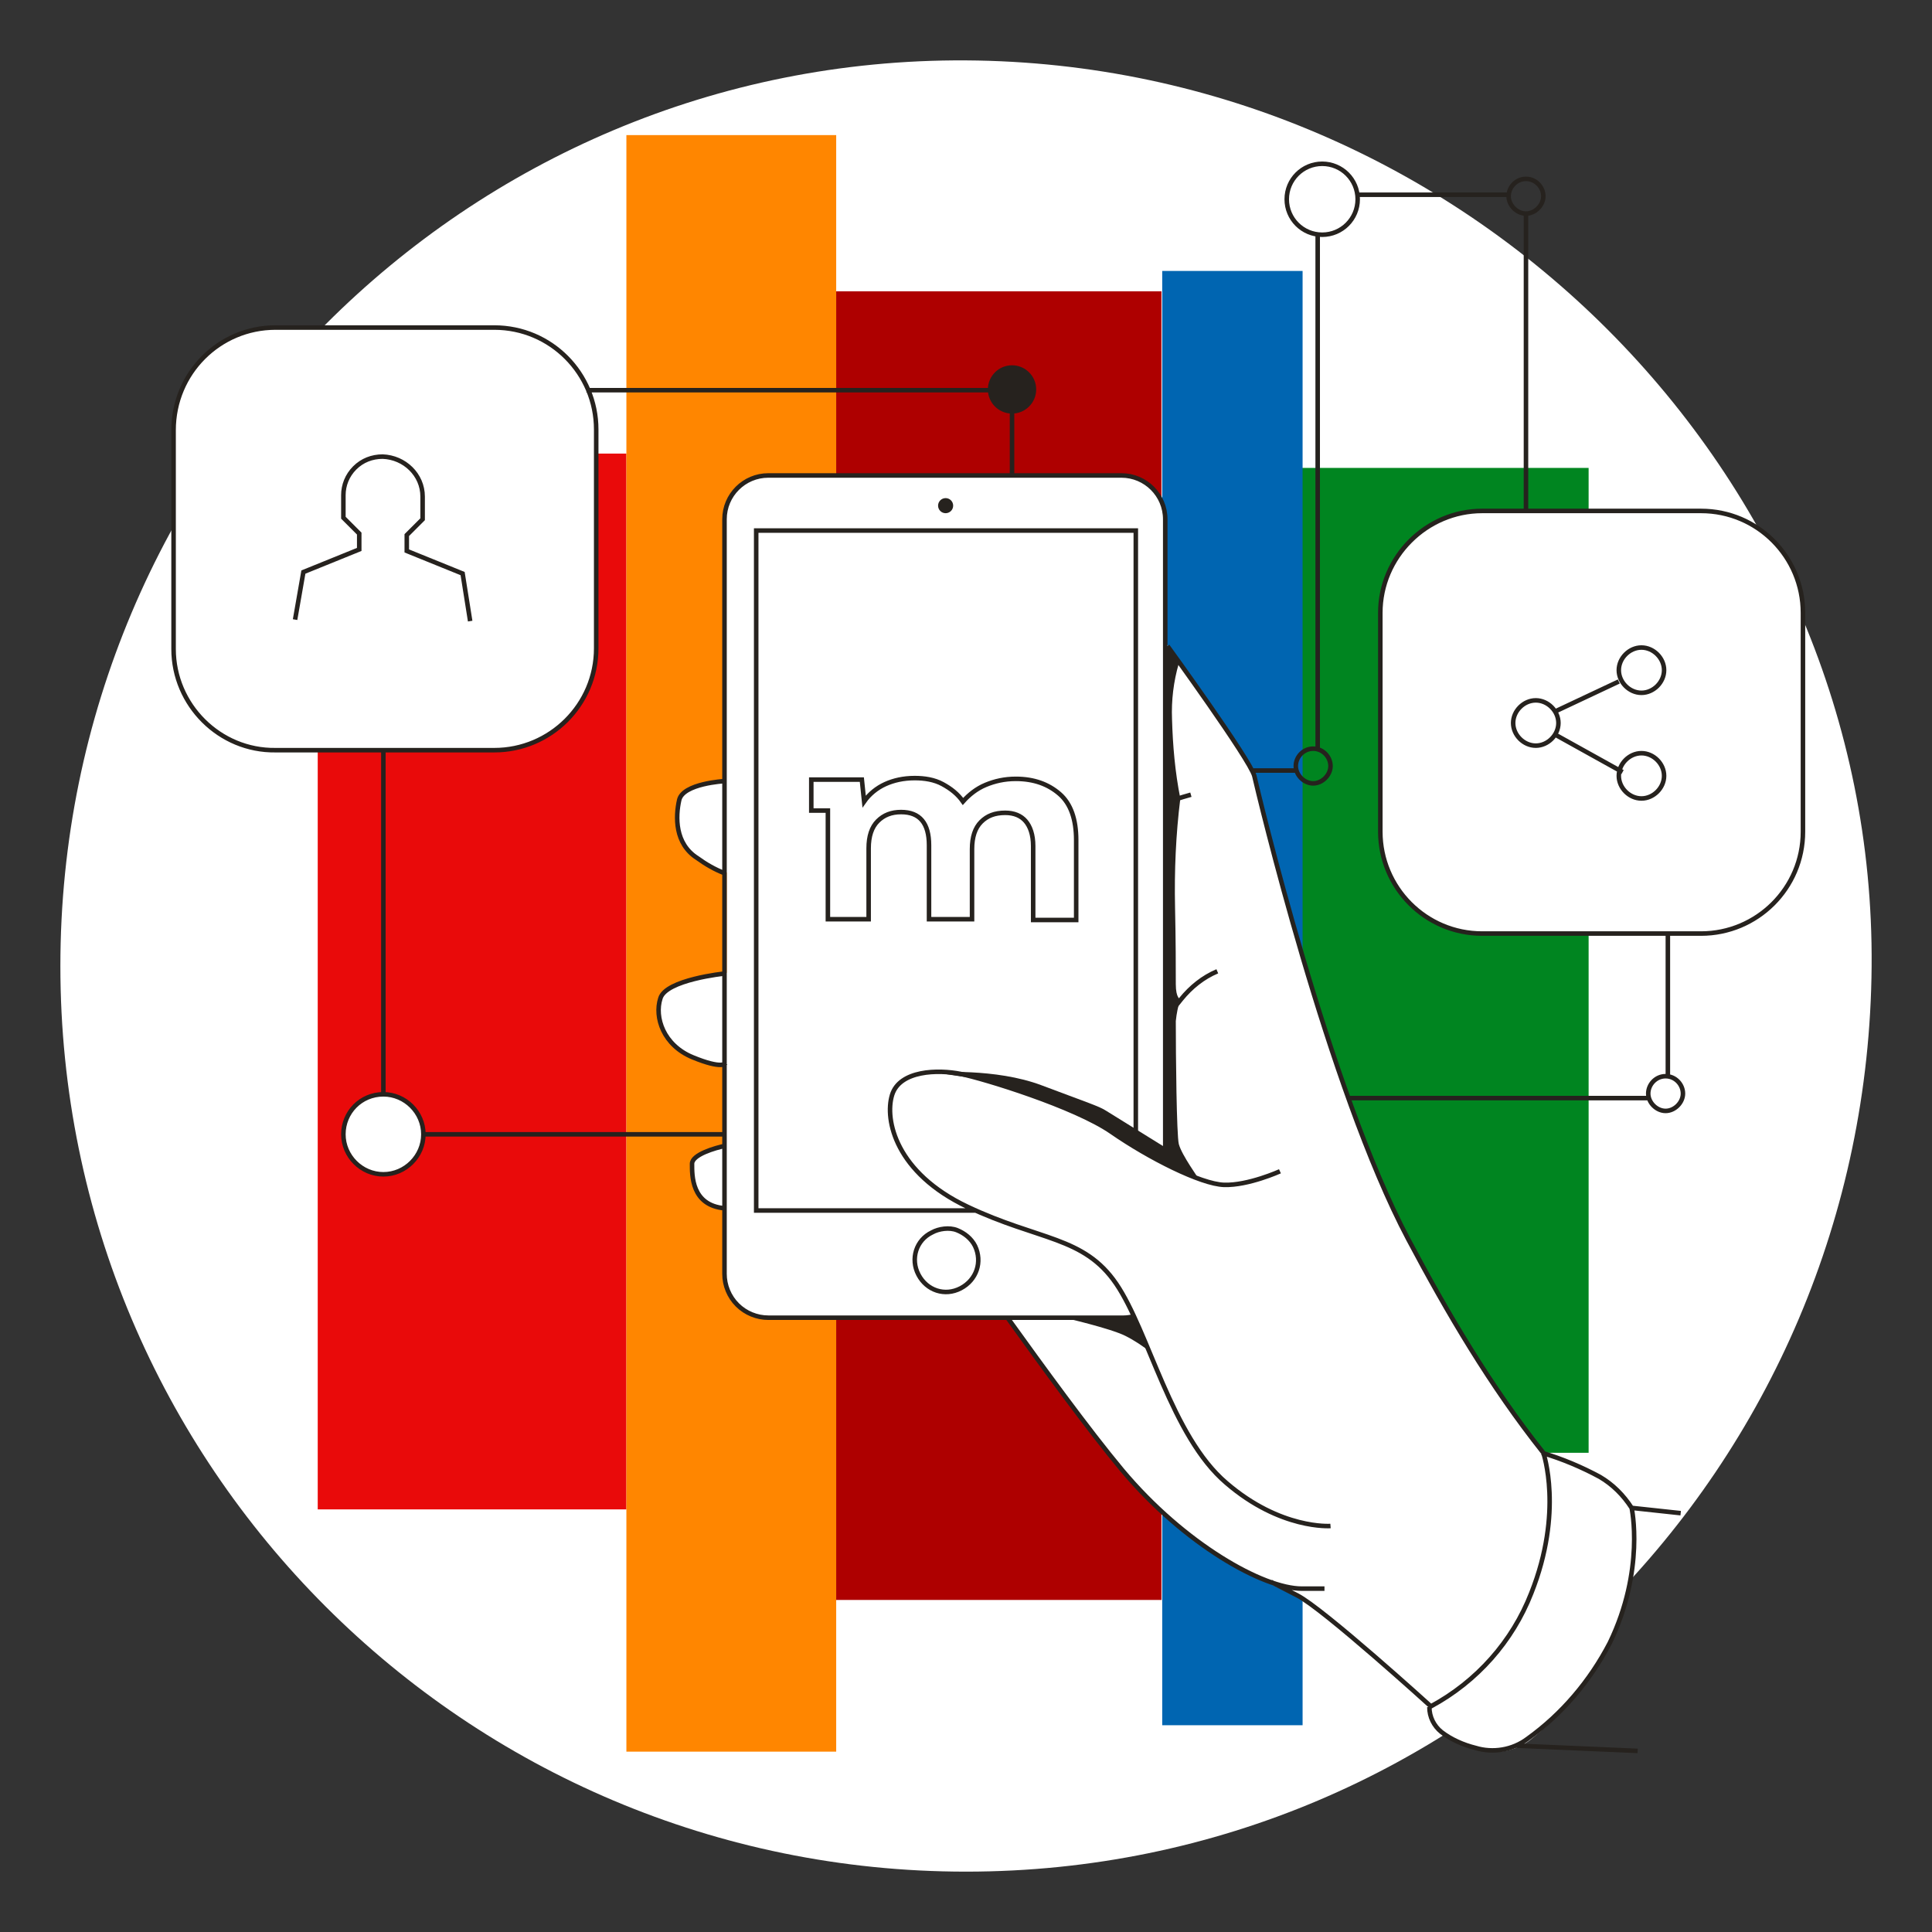 <svg width="256" height="256" viewBox="0 0 256 256" fill="none" xmlns="http://www.w3.org/2000/svg">
<rect x="0" y="0" width="256" height="256" fill="#333333" stroke="none"/>
<g id="mobile_mbank_share_mass">
<g id="darmodeMask">
<path id="darmodeMask_2" d="M248 128.002C247.5 194.302 194.3 248.002 128 248.002C61.7 248.002 8 194.302 8 128.002C8 61.702 61.7 7.602 128 8.002C194.4 8.402 248.5 62.902 248 128.002Z" fill="white"/>
</g>
<g id="stripes">
<path id="Rectangle" d="M83 60.102H42.1V200.002H83V60.102Z" fill="#E90A0A"/>
<path id="Rectangle_2" d="M110.8 17.902H83V232.102H110.8V17.902Z" fill="#FF8600"/>
<path id="Rectangle_3" d="M153.9 38.602H110.8V212.002H153.9V38.602Z" fill="#AE0000"/>
<path id="Rectangle_4" d="M210.5 62.002H172.5V192.502H210.5V62.002Z" fill="#008520"/>
<path id="Rectangle_5" d="M172.6 35.902H154V228.602H172.6V35.902Z" fill="#0065B1"/>
</g>
<g id="whiteFill">
<path id="path" d="M196.4 67.702H225.4C232.9 67.702 238.9 73.802 238.9 81.202V110.202C238.9 117.702 232.8 123.702 225.4 123.702H196.4C188.9 123.702 182.9 117.602 182.9 110.202V81.202C182.9 73.802 189 67.702 196.4 67.702Z" fill="white"/>
<path id="path_2" d="M50.8 155.602C53.727 155.602 56.1 153.229 56.1 150.302C56.1 147.375 53.727 145.002 50.8 145.002C47.873 145.002 45.5 147.375 45.5 150.302C45.5 153.229 47.873 155.602 50.8 155.602Z" fill="white"/>
<path id="path_3" d="M36.5 43.402H65.5C73 43.402 79 49.502 79 56.902V85.902C79 93.402 72.9 99.402 65.5 99.402H36.5C29.1 99.502 23 93.402 23 86.002V57.002C23 49.402 29.1 43.402 36.5 43.402Z" fill="white"/>
<path id="path_4" d="M213.3 217.702C216 212.202 217.1 205.902 216.2 199.802C215.1 198.102 213.7 196.702 212 195.702C209.6 194.402 207 193.302 204.4 192.502H204.3V192.402C198.3 184.802 192.8 176.102 186.5 164.202C178 148.102 170.2 119.402 166.3 103.802C166.2 103.302 166.1 103.002 166.1 102.802C165.7 101.102 158.4 90.802 154.7 85.502L154.6 85.402V68.802C154.6 67.302 154 65.802 152.9 64.702C151.8 63.602 150.3 63.002 148.8 63.002H102C98.8 63.002 96.2 65.602 96.2 68.802V103.502H96C95.4 103.502 90.6 104.002 90.1 106.002C89.4 108.502 89.7 112.002 92.5 113.702C93.6 114.502 94.8 115.102 96.1 115.602H96.3V128.902H96C93.2 129.202 88.2 130.302 87.5 132.202C86.7 134.802 88.1 138.502 91.8 140.102C94.7 141.302 95.6 141.102 95.9 141.002L96.2 140.902V151.802L96 151.902C93.2 152.502 91.7 153.402 91.7 154.302C91.7 155.902 91.6 159.802 96 160.202H96.2V169.002C96.2 172.202 98.8 174.802 102 174.802H133.6L133.7 174.902C138.1 181.102 144.3 189.602 148.8 195.002C155.7 203.202 163.7 208.202 168.5 209.902L168.6 210.002L172 211.702C175.3 213.402 188.1 225.002 189.6 226.302L189.7 226.402V226.502C189.8 227.702 190.4 228.902 191.3 229.702C192.6 230.702 194.1 231.402 195.8 231.802C198.1 232.502 200.7 232.102 202.7 230.602C207.1 227.102 210.8 222.802 213.3 217.702Z" fill="white"/>
</g>
<path id="blackStroke" d="M174.6 99.202V31.102M171.7 102.102H166.1M218.4 145.502H178.5M221 142.602V123.802M199.8 25.802H179.9M202.2 67.702V28.302M50.8 145.002V99.602M134.1 62.802V54.602M131.2 51.702H77.7M96.2 150.302H56.2M150.4 174.402C149.9 174.502 149.4 174.602 148.9 174.602H101.8C100.3 174.602 98.8 174.002 97.7 172.902C96.6 171.802 96 170.302 96 168.802V68.802C96 65.602 98.6 63.002 101.8 63.002H148.6C151.8 63.002 154.4 65.602 154.4 68.802V154.302M150.5 152.102V70.302H100.2V160.402H129.4M169.6 155.202C169.6 155.202 165.4 157.102 162.2 157.002C159.1 156.902 152.2 153.402 147.3 150.002C142.4 146.602 130.3 142.902 127.3 142.302C124.3 141.702 119.2 141.802 118.2 145.102C117.2 148.402 118.7 155.402 128.2 159.902C137.7 164.402 143.6 163.802 147.9 170.102C152.2 176.402 155.2 190.302 162.5 196.502C169.7 202.702 176.3 202.202 176.3 202.202M168.4 209.602L171.9 211.402C175.4 213.202 189.6 226.102 189.6 226.102C195.7 222.802 200.4 217.502 202.9 211.102C207.2 200.302 204.5 192.502 204.5 192.502C197.5 183.702 191.8 174.002 186.6 164.202C176 144.202 166.7 105.002 166.2 102.802C165.6 100.602 154.7 85.602 154.7 85.602M96 103.502C96 103.502 90.5 103.802 90 106.002C89.5 108.202 89.4 111.802 92.4 113.702C93.5 114.502 94.7 115.202 96 115.702M96 129.002C96 129.002 88.2 129.802 87.5 132.302C86.7 134.802 87.9 138.502 91.8 140.102C95.7 141.702 96.1 140.902 96.1 140.902M96.2 151.802C94.7 152.102 91.7 153.002 91.7 154.202C91.7 155.702 91.6 159.702 96 160.102M133.5 174.602C138.1 181.002 144.2 189.402 148.7 194.802C156.9 204.602 167.4 210.502 172.5 210.502H175.5M161.3 128.702C159.4 129.502 157.8 130.802 156.5 132.402L154.5 134.902M157.8 105.302C157.1 105.502 156.4 105.702 155.8 105.902C155.3 106.102 154.9 106.402 154.5 106.802M189.4 226.202C189.4 227.502 190 228.702 191 229.502C192.3 230.502 193.9 231.202 195.5 231.602C197.8 232.302 200.4 231.902 202.4 230.402C207 227.102 210.7 222.702 213.3 217.702C218 208.002 216.2 199.802 216.2 199.802C215.1 198.102 213.7 196.702 212 195.702C209.6 194.402 207 193.302 204.3 192.502M200.8 231.302L217 232.002M216.2 199.802L222.7 200.502M62.3 82.302L61.3 76.002L53.9 73.002V70.902L56 68.802V65.802C56 62.902 53.6 60.602 50.7 60.502C49.3 60.502 48 61.002 47 62.002C46 63.002 45.5 64.302 45.5 65.602V68.602L47.6 70.702V72.802L40.2 75.802L39.1 82.102M206 97.302L215 102.302M206 94.302L214.5 90.302M202.2 23.702C203.5 23.702 204.5 24.802 204.5 26.002C204.5 27.202 203.4 28.302 202.2 28.302C201 28.302 199.9 27.202 199.9 26.002C199.9 24.802 200.9 23.702 202.2 23.702ZM174 99.202C175.3 99.202 176.3 100.302 176.3 101.502C176.3 102.702 175.2 103.802 174 103.802C172.8 103.802 171.7 102.702 171.7 101.502C171.7 100.302 172.7 99.202 174 99.202ZM220.7 142.602C222 142.602 223 143.702 223 144.902C223 146.102 221.9 147.202 220.7 147.202C219.5 147.202 218.4 146.102 218.4 144.902C218.4 143.702 219.4 142.602 220.7 142.602ZM196.4 67.702H225.4C232.9 67.702 238.9 73.802 238.9 81.202V110.202C238.9 117.702 232.8 123.702 225.4 123.702H196.4C188.9 123.702 182.9 117.602 182.9 110.202V81.202C182.9 73.802 189 67.702 196.4 67.702ZM175.2 21.702C177.8 21.702 179.9 23.802 179.9 26.402C179.9 29.002 177.8 31.102 175.2 31.102C172.6 31.102 170.5 29.002 170.5 26.402C170.5 23.802 172.6 21.702 175.2 21.702ZM134.1 48.702C135.7 48.702 137 50.002 137 51.602C137 53.202 135.7 54.502 134.1 54.502C132.5 54.502 131.2 53.202 131.2 51.602C131.2 50.002 132.5 48.702 134.1 48.702ZM50.8 145.002C53.7 145.002 56.1 147.402 56.1 150.302C56.1 153.202 53.7 155.602 50.8 155.602C47.9 155.602 45.5 153.202 45.5 150.302C45.5 147.402 47.8 145.002 50.8 145.002ZM36.5 43.402H65.5C73 43.402 79 49.502 79 56.902V85.902C79 93.402 72.9 99.402 65.5 99.402H36.5C29.1 99.502 23 93.402 23 86.002V57.002C23 49.402 29.1 43.402 36.5 43.402ZM115.1 121.702V112.402C115.1 110.802 115.5 109.602 116.3 108.802C117.1 108.002 118.1 107.602 119.4 107.602C121.9 107.602 123.1 109.102 123.1 112.002V121.802H128.8V112.502C128.8 110.902 129.2 109.702 130 108.902C130.8 108.102 131.8 107.702 133.2 107.702C134.4 107.702 135.3 108.102 135.9 108.802C136.5 109.502 136.9 110.602 136.9 112.102V121.902H142.6V111.302C142.6 108.602 141.9 106.502 140.4 105.202C138.9 103.902 137 103.202 134.6 103.202C133.1 103.202 131.8 103.502 130.6 104.002C129.4 104.502 128.4 105.302 127.6 106.202C126.9 105.202 126 104.502 124.9 103.902C123.8 103.302 122.5 103.102 121.2 103.102C119.7 103.102 118.4 103.402 117.3 103.902C116.2 104.402 115.2 105.202 114.5 106.202L114.2 103.302H107.5V107.402H109.7V121.802H115.1V121.702ZM123.5 163.302C121.4 164.302 120.6 166.802 121.7 168.902C122.8 171.002 125.2 171.802 127.3 170.702C129.4 169.602 130.2 167.202 129.2 165.102C128.7 164.102 127.8 163.402 126.8 163.002C125.8 162.602 124.4 162.802 123.5 163.302ZM217.5 85.802C219.1 85.802 220.5 87.202 220.5 88.802C220.5 90.402 219.1 91.802 217.5 91.802C215.9 91.802 214.5 90.402 214.5 88.802C214.5 87.202 215.9 85.802 217.5 85.802ZM203.5 92.802C205.1 92.802 206.5 94.202 206.5 95.802C206.5 97.402 205.1 98.802 203.5 98.802C201.9 98.802 200.5 97.402 200.5 95.802C200.5 94.202 201.9 92.802 203.5 92.802ZM217.5 99.802C219.1 99.802 220.5 101.202 220.5 102.802C220.5 104.402 219.1 105.802 217.5 105.802C215.9 105.802 214.5 104.402 214.5 102.802C214.5 101.202 215.9 99.802 217.5 99.802Z" stroke="#26221E" stroke-width="0.6"/>
<g id="blackFill">
<path id="path_5" d="M125.3 68.002C125.852 68.002 126.3 67.555 126.3 67.002C126.3 66.45 125.852 66.002 125.3 66.002C124.748 66.002 124.3 66.45 124.3 67.002C124.3 67.555 124.748 68.002 125.3 68.002Z" fill="#26221E"/>
<path id="path_6" d="M156.2 151.602C155.9 150.402 155.8 139.802 155.8 135.302C155.9 134.302 156.1 133.302 156.4 132.402C156.4 132.402 155.8 132.302 155.8 130.402C155.8 128.202 155.8 124.802 155.7 120.202C155.6 115.402 155.8 110.602 156.4 105.802C155.7 102.302 155.4 98.802 155.3 95.302C155.2 92.802 155.5 90.302 156.2 87.902L154.6 85.602L154.5 152.102L146.6 147.202C145.7 146.602 144.1 146.102 138 143.802C131.9 141.502 124 142.102 124 142.102C124 142.102 125.6 142.402 128.6 142.802C131.7 143.202 135.6 144.702 140 146.302C143.4 147.602 146.7 149.402 149.6 151.502C151.1 152.602 152.7 153.502 154.5 154.202L155.4 154.702L158.8 156.202C158.9 156.202 156.6 153.102 156.2 151.602Z" fill="#26221E"/>
<path id="path_7" d="M146.5 174.602C143.8 174.502 141 174.602 141 174.602C141 174.602 147.1 176.002 149.1 177.002C150.3 177.602 151.5 178.402 152.5 179.202L150.4 174.402C149.1 174.602 147.8 174.702 146.5 174.602Z" fill="#26221E"/>
<path id="path_8" d="M134.1 54.602C135.702 54.602 137 53.304 137 51.702C137 50.101 135.702 48.802 134.1 48.802C132.499 48.802 131.2 50.101 131.2 51.702C131.2 53.304 132.499 54.602 134.1 54.602Z" fill="#26221E"/>
</g>
</g>
</svg>
